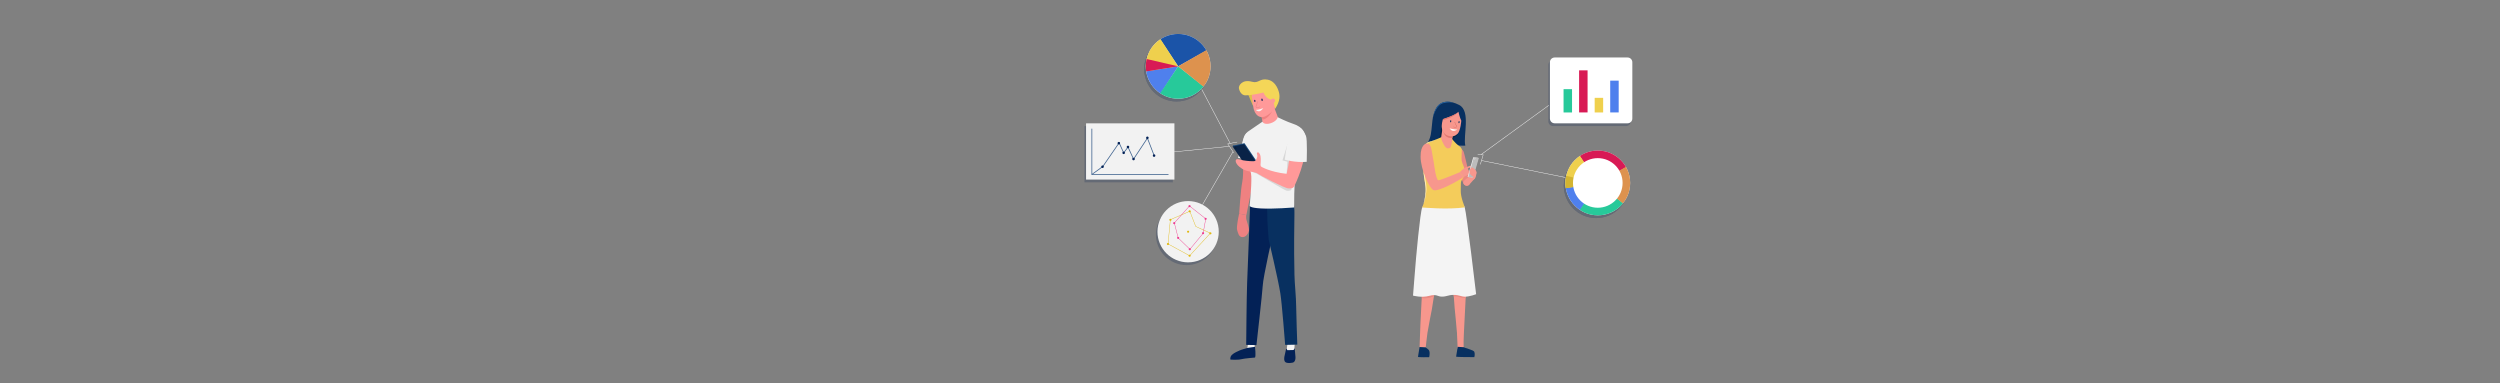 <?xml version="1.0" encoding="utf-8"?>
<!-- Generator: Adobe Illustrator 25.2.0, SVG Export Plug-In . SVG Version: 6.00 Build 0)  -->
<svg version="1.1" id="Layer_1" xmlns="http://www.w3.org/2000/svg" xmlns:xlink="http://www.w3.org/1999/xlink" x="0px" y="0px"
	 viewBox="0 0 6339.7 971.7" style="enable-background:new 0 0 6339.7 971.7;" xml:space="preserve">
<rect x="0" y="0" width="6339.7" height="971.7" fill="#808080" stroke="none"/>
<style type="text/css">
	.st0{opacity:0.25;}
	.st1{fill:#112654;}
	.st2{fill:#FFFFFF;}
	.st3{fill:#27C99A;}
	.st4{fill:#D81A55;}
	.st5{fill:#EFD04D;}
	.st6{fill:#4F80ED;}
	.st7{clip-path:url(#SVGID_4_);fill:#112654;}
	.st8{clip-path:url(#SVGID_10_);fill:#EDEDED;}
	.st9{clip-path:url(#SVGID_10_);fill:#D81A55;}
	.st10{clip-path:url(#SVGID_10_);fill:#EFD04D;}
	.st11{clip-path:url(#SVGID_10_);fill:#4F80ED;}
	.st12{clip-path:url(#SVGID_10_);fill:#27C99A;}
	.st13{clip-path:url(#SVGID_10_);fill:#D3B431;}
	.st14{clip-path:url(#SVGID_10_);fill:#DD924E;}
	.st15{clip-path:url(#SVGID_10_);fill:#FFFFFF;}
	.st16{fill:#F7978D;}
	.st17{fill:#EA8981;}
	.st18{fill:#F4F4F4;}
	.st19{fill:#083060;}
	.st20{fill:#032444;}
	.st21{fill:#F4CC5B;}
	.st22{fill:#E07870;}
	.st23{fill:none;stroke:#D66B63;stroke-miterlimit:10;}
	.st24{fill:#F2F2F2;}
	.st25{fill:#BCBCBC;}
	.st26{fill:#2B67A3;}
	.st27{fill:#FFEEC2;}
	.st28{fill:none;stroke:#FFFFFF;stroke-miterlimit:10;}
	.st29{fill:#EF8181;}
	.st30{fill:#032156;}
	.st31{fill:#E0C246;}
	.st32{fill:#FF9999;}
	.st33{fill:#F4D658;}
	.st34{fill:none;stroke:#DD7C7C;stroke-miterlimit:10;}
	.st35{fill:#F7F7F7;}
	.st36{fill:#1A4B7C;}
	.st37{fill:#092347;}
	.st38{opacity:0.11;}
	.st39{clip-path:url(#SVGID_16_);fill:#112654;}
	.st40{clip-path:url(#SVGID_22_);fill:#EDEDED;}
	.st41{clip-path:url(#SVGID_22_);fill:#1B54A8;}
	.st42{clip-path:url(#SVGID_22_);fill:#EFD04D;}
	.st43{clip-path:url(#SVGID_22_);fill:#4F80ED;}
	.st44{clip-path:url(#SVGID_22_);fill:#27C99A;}
	.st45{clip-path:url(#SVGID_22_);fill:#D81A55;}
	.st46{clip-path:url(#SVGID_22_);fill:#DD924E;}
	.st47{fill:none;stroke:#112654;stroke-width:2;stroke-miterlimit:10;}
	.st48{fill:none;stroke:#436691;stroke-width:2;stroke-miterlimit:10;}
	.st49{fill:none;stroke:#112654;stroke-miterlimit:10;}
	.st50{fill:none;stroke:#E0B812;stroke-miterlimit:10;}
	.st51{fill:#E0B812;}
	.st52{fill:none;stroke:#EF3A8D;stroke-miterlimit:10;}
	.st53{fill:#EF3A8D;}
	.st54{fill:#041928;}
</style>
<g>
	<g>
		<g class="st0">
			<path class="st1" d="M4123.4,319.7h-185c-6.6,0-12-5.4-12-12V164.8c0-6.6,5.4-12,12-12h185c6.6,0,12,5.4,12,12v142.9
				C4135.4,314.3,4130,319.7,4123.4,319.7z"/>
			<rect x="3961" y="233.1" class="st1" width="21.5" height="59.1"/>
			<rect x="4000.4" y="185.4" class="st1" width="21.5" height="106.7"/>
			<rect x="4039.9" y="255.1" class="st1" width="21.5" height="37.1"/>
			<rect x="4079.3" y="211.5" class="st1" width="21.5" height="80.6"/>
		</g>
		<g>
			<g>
				<path class="st2" d="M4127.4,312.7h-185c-6.6,0-12-5.4-12-12V157.8c0-6.6,5.4-12,12-12h185c6.6,0,12,5.4,12,12v142.9
					C4139.4,307.3,4134,312.7,4127.4,312.7z"/>
				<rect x="3965" y="226.1" class="st3" width="21.5" height="59.1"/>
				<rect x="4004.4" y="178.4" class="st4" width="21.5" height="106.7"/>
				<rect x="4043.9" y="248.1" class="st5" width="21.5" height="37.1"/>
				<rect x="4083.3" y="204.5" class="st6" width="21.5" height="80.6"/>
			</g>
		</g>
	</g>
	<g>
		<g class="st0">
			<g>
				<defs>
					<circle id="SVGID_1_" cx="4047.8" cy="470.9" r="82.1"/>
				</defs>
				<clipPath id="SVGID_2_">
					<use xlink:href="#SVGID_1_"  style="overflow:visible;"/>
				</clipPath>
			</g>
			<g>
				<defs>
					<circle id="SVGID_3_" cx="4047.8" cy="470.9" r="82.1"/>
				</defs>
				<clipPath id="SVGID_4_">
					<use xlink:href="#SVGID_3_"  style="overflow:visible;"/>
				</clipPath>
				<circle class="st7" cx="4047.8" cy="470.9" r="82.1"/>
				<polygon class="st7" points="3986.2,378.8 4047.6,471.4 4181.8,396.4 				"/>
				<polygon class="st7" points="3931,491.5 4047.6,471.4 3986.6,377.6 3931.8,400.9 				"/>
				<path class="st7" d="M3996.6,550.3l51-79l-94,14.8c0,0,1.1,31.3,11.7,44C3975.9,542.9,3996.6,550.3,3996.6,550.3z"/>
				<polygon class="st7" points="4124.4,532.2 4047.6,471.4 3992,554.6 4052.7,577 4110.3,564.2 				"/>
				<polygon class="st7" points="4047.6,471.4 3960.5,451.2 3962.1,484.9 				"/>
				<polygon class="st7" points="4145.2,415.1 4047.6,471.4 4120.1,529.8 4157.5,476.1 				"/>
				<circle class="st7" cx="4047.8" cy="470.9" r="62.9"/>
			</g>
			<g>
				<defs>
					<circle id="SVGID_5_" cx="4047.8" cy="470.9" r="82.1"/>
				</defs>
				<clipPath id="SVGID_6_">
					<use xlink:href="#SVGID_5_"  style="overflow:visible;"/>
				</clipPath>
			</g>
		</g>
		<g>
			<g>
				<defs>
					<circle id="SVGID_7_" cx="4051.8" cy="463.9" r="82.1"/>
				</defs>
				<clipPath id="SVGID_8_">
					<use xlink:href="#SVGID_7_"  style="overflow:visible;"/>
				</clipPath>
			</g>
			<g>
				<defs>
					<circle id="SVGID_9_" cx="4051.8" cy="463.9" r="82.1"/>
				</defs>
				<clipPath id="SVGID_10_">
					<use xlink:href="#SVGID_9_"  style="overflow:visible;"/>
				</clipPath>
				<circle class="st8" cx="4051.8" cy="463.9" r="82.1"/>
				<polygon class="st9" points="3990.2,371.8 4051.6,464.4 4185.8,389.4 				"/>
				<polygon class="st10" points="3935,484.5 4051.6,464.4 3990.6,370.6 3935.8,393.9 				"/>
				<path class="st11" d="M4000.6,543.3l51-79l-94,14.8c0,0,1.1,31.3,11.7,44C3979.9,535.9,4000.6,543.3,4000.6,543.3z"/>
				<polygon class="st12" points="4128.4,525.2 4051.6,464.4 3996,547.6 4056.7,570 4114.3,557.2 				"/>
				<polygon class="st13" points="4051.6,464.4 3964.5,444.2 3966.1,477.9 				"/>
				<polygon class="st14" points="4149.2,408.1 4051.6,464.4 4124.1,522.8 4161.5,469.1 				"/>
				<circle class="st15" cx="4051.8" cy="463.9" r="62.9"/>
			</g>
			<g>
				<defs>
					<circle id="SVGID_11_" cx="4051.8" cy="463.9" r="82.1"/>
				</defs>
				<clipPath id="SVGID_12_">
					<use xlink:href="#SVGID_11_"  style="overflow:visible;"/>
				</clipPath>
			</g>
		</g>
	</g>
	<g>
		<path class="st16" d="M3606.9,731.8c0,0-3.8,58.5-4.9,90.3s-2.1,57.9-2.1,57.9l15.6,1.1c0,0,2.3-22.9,4.3-36.7
			c2-13.8,11-58.7,11-58.7l9.6-59.9L3606.9,731.8z"/>
		<path class="st17" d="M3606.3,743.2l-0.9,13c0,0,13.5,1.4,21.6-1.8c6.3-2.5,9.1-2.4,9.1-2.4l2.4-16.2L3606.3,743.2z"/>
		<path class="st16" d="M3717.7,736.9c0,0-3.9,77.3-5.5,109.1c-1.6,31.8,0,39.2,0,39.2l-15.7-0.2c0,0-1.1-29.4-1.8-40.8
			s-5.9-63.2-5.9-63.2l-3.9-52.8L3717.7,736.9z"/>
		<path class="st17" d="M3685.8,743.4l0.8,8.4c0,0,6.9-1.2,14.8,1.6s15.2,2.3,15.2,2.3l0.8-9.5L3685.8,743.4z"/>
		<path class="st18" d="M3606.5,526.3c-5,11.3-15.7,123.8-19.5,176.2c-3.9,52.4-3.9,47-3.9,47s21,6.2,41,0.8
			c20-5.4,20.3,1.9,32.6,1.9s15.8-4.4,29.7-4.4c13.9,0,20,4.6,27.7,4.6c12.5,0.1,29.2-6.3,29.2-6.3S3719,539.6,3714.4,526
			s-27.5-15.4-51.4-14.6C3639.1,512.1,3611.5,515,3606.5,526.3z"/>
		<path class="st16" d="M3741.6,432.1c0,0,3.6,3.5,2.9,6.7s-2.5,12-4.4,14.1c-1.9,2.1-3.7,3.4-5.3,2.2s-2.5-2.1-1.8-4.5
			c0.6-2.4,2-9,2.1-10.7c0.1-1.7-0.2-5.3,1.6-7.1C3738.5,431.3,3740.7,431.6,3741.6,432.1z"/>
		<path class="st17" d="M3702.3,374.9c0,0,7.4,4.9,9.2,9.5c1.8,4.6,13.7,55.3,14.4,62c0.7,6.7,3.9,15.9,0.7,20.8
			c-3.2,4.9-9.9,5.6-14.4,0s-20.4-60.2-21.5-72.2c-1.1-12,0.7-14.8,3.5-17.3C3697,375.3,3698.4,375.3,3702.3,374.9z"/>
		<path class="st19" d="M3652.6,262.7c8.5-5.3,23.4-8.9,47.7,3.5c30.3,15.5,9.4,79.1,15.6,103.1c0,0-46.7,1.6-94.2-9.9
			c0,0,4.4-6.5,6.6-18.1c2.7-14.3,3.4-35,5.7-45.4C3638.2,277.1,3645.3,267.3,3652.6,262.7z"/>
		<path class="st20" d="M3649.5,353.1c0,0,4.7-27.6,5.4-30.5s2.3-15.5,2.3-15.5l40,10.6c0,0-0.2,21.5-0.6,23.2
			c-0.4,1.7-7.1,6.8-9.1,7.5c-2,0.7-2,0.7-2,0.7l0.8,10.5L3649.5,353.1z"/>
		<path class="st21" d="M3654.9,347.9c0,0-14.1,6.6-22.1,9.3s-20,3.6-22.9,20.3c-3,16.7-2.4,55.1,3.9,87.6s-7.4,61-7.4,61
			s66.1,6,108.4-0.3c0,0-11.1-25.3-10.5-42.6s-0.3-18.8,1.2-23.5s10.7-14.6,10.1-23.8c-0.6-9.2-8-21.8-8.9-28.3
			c-0.9-6.6,0.3-21.5,0.3-27.1s-4.2-8.3-9.8-12.5c-5.7-4.2-14.6-15.2-14.6-15.2s-7.2,1.8-14.3,0.3S3654.9,347.9,3654.9,347.9z"/>
		<path class="st16" d="M3654.4,349.6l4.7-30.8l26.5,6.6l-2.9,28.4c0,0,0.5,2.8-1.3,9.6c-0.9,3.5-2.4,10-3.9,11.1
			c-3.7,2.7-7.7,2.4-10.9-0.5s-7.9-12.3-9.3-15.3C3655.6,354.8,3654.4,349.6,3654.4,349.6z"/>
		<path class="st22" d="M3663.9,333.3l19.8,9.2l-0.8,7.2c0,0-9.6,1.8-16.5-4.6s-7.4-16.8-7.4-16.8L3663.9,333.3z"/>
		<path class="st16" d="M3659.3,302c0,0,33-10.2,39.1-18.6c0,0,3.3,15.3,7.3,22.6c0,0-1.9,25.8-9.5,33.3c-5.5,5.5-13.5,8.7-24.8,4.7
			s-16.2-16.6-15.3-26.1C3656.8,308.3,3659.3,302,3659.3,302z"/>
		
			<ellipse transform="matrix(0.11 -0.994 0.994 0.11 2968.769 3928.565)" class="st19" cx="3676.9" cy="307.4" rx="2.7" ry="1.5"/>
		
			<ellipse transform="matrix(0.11 -0.994 0.994 0.11 2985.303 3951.49)" class="st19" cx="3698" cy="309.7" rx="2.7" ry="1.5"/>
		<path class="st23" d="M3689.1,309.3c0,0,1.9,7.4,4.4,9.2c2.5,1.8-0.1,4.7-2.6,4.5c-2.5-0.1-5.5-1.3-5.5-1.3"/>
		<path class="st2" d="M3676,325.5c0,0,13.3,3.3,19.5,3c0,0-5,4-10.5,3.4C3679.6,331.4,3676,325.5,3676,325.5z"/>
		<path class="st16" d="M3617.3,363.9c0,0-15.2,1.6-14.9,33.6s20.9,77.2,31.9,84.2s69.8-26.8,76.6-32.4l-8.9-12.6
			c0,0-48.6,20.5-54.4,20.5s-10.4-36.4-11.6-44.3c-1.2-7.9-4.4-24.7-5.6-32.2S3625.4,361.8,3617.3,363.9z"/>
		<path class="st16" d="M3701.9,436.7c0,0,9.8-10,13.5-11.7c3.6-1.6,9.6-3.5,10.7-4c1.2-0.5,8.9-2.1,9.4-1.2c0.5,1-6.3,4.3-7.8,4.9
			c-1.5,0.7-5.8,2.8-5.8,2.8s2.3,3.1,2.6,4.8c0.3,1.6,1.2,5.9,1,7.1c-0.2,1.2-3.8,4.8-5.8,5.4c-2,0.7-9,4.3-9,4.3L3701.9,436.7z"/>
		<path class="st16" d="M3712.2,459c0,0,4.8-4.7,8.7-7.5c3.9-2.8,7.2-3.4,9.6-4.4c2.4-1,6.5-4.3,6.5-4.3l4.7,4.4l-3,6.6l-13.4,15.1
			c0,0-3.7,3.4-8.1,1.8c-4.4-1.6-6.3-4.7-6.5-7.1S3712.2,459,3712.2,459z"/>
		<polygon class="st24" points="3736,398.8 3748.7,400.3 3734.4,449.7 3721.8,448.9 		"/>
		<polygon class="st25" points="3737.5,399 3750.2,400.6 3735.9,450 3723.3,449.1 		"/>
		<path class="st16" d="M3741.1,430.4c0,0-5.8-5.4-7.8-5.9s-4.5,2.8-5.3,4.6c-0.8,1.9-2.5,9.1-0.5,11.7c2.9,3.8,7.7,7.5,10.5,7.8
			c2.8,0.3,4.9-6.4,5.2-9C3743.6,437,3743.8,433.5,3741.1,430.4z"/>
		<path class="st19" d="M3599.9,880.1c0,0-4.1,23.3-4.1,24.8s28.4,0.9,28.4,0.9s2.4-9.3,0.3-15.7c-1.6-4.9-7.3-6.8-8.9-9
			L3599.9,880.1z"/>
		<path class="st19" d="M3696.6,879.5c0,0-4.1,23.3-4.1,24.8s46.2,1.3,46.2,1.3s2.2-6.8,0.1-13.3c-1.6-4.9-25-9.7-26.5-11.8
			L3696.6,879.5z"/>
		
			<ellipse transform="matrix(0.224 -0.975 0.975 0.224 2509.92 3957.209)" class="st24" cx="3739.1" cy="403" rx="1.3" ry="1"/>
		
			<ellipse transform="matrix(0.224 -0.975 0.975 0.224 2507.011 3958.669)" class="st24" cx="3738.6" cy="405.6" rx="0.8" ry="0.6"/>
		
			<ellipse transform="matrix(0.224 -0.975 0.975 0.224 2509.946 3957.258)" class="st25" cx="3739.2" cy="403" rx="0.8" ry="0.6"/>
		
			<ellipse transform="matrix(0.224 -0.975 0.975 0.224 2507.016 3958.731)" class="st25" cx="3738.6" cy="405.6" rx="0.5" ry="0.4"/>
		<path class="st22" d="M3698.3,283.4c-0.1,0.1-2.9,4-8.5,8.2c-2.9,2.2-11.8,6.9-17.2,8.9c-8.5,3.1-14.1,4.3-14.1,4.3l0.9-2.9
			c0,0,5.2-1.5,14.5-5.1c5-1.9,8.4-3.2,14.9-6.5C3693.6,287.8,3696,285.8,3698.3,283.4z"/>
		<path class="st26" d="M3686.5,260.5c0,0-20.2-7.9-35.7,3.5c-14.2,10.4-17.9,37.7-17.9,37.7s7.1-35.9,28.2-40.4
			c5.7-1.2,9.6-1.9,14.8-1.9C3683,259.3,3686.5,260.5,3686.5,260.5z"/>
		<path class="st27" d="M3616.5,364.1c0,0,4.8-3.9,11.7-5.6c6.9-1.7,11.3-3.8,11.3-3.8l6.7-2.9c0,0-11.3,5.5-12.6,5.9
			c-1.2,0.4-5,1.3-8.7,3s-5.7,3-5.7,3S3618.4,363.6,3616.5,364.1z"/>
		<path class="st27" d="M3609.6,435.9l3.7,10.5c0,0,4.4,23.8,4,33.1s-2.8,27.3-7.2,36.6c0,0,4.3-15.6,5.2-31.2
			c0.4-6.8-1.1-17.4-1.5-20.3C3611.9,451.9,3610.4,441.8,3609.6,435.9z"/>
	</g>
	<polyline class="st28" points="3747.2,390.9 3761.2,392.5 3754,416.9 	"/>
	<line class="st28" x1="3756.2" y1="391.7" x2="3927.5" y2="267.1"/>
	<line class="st28" x1="3757.2" y1="407.1" x2="3969.8" y2="450.1"/>
</g>
<g>
	<g>
		<polygon class="st18" points="3182,869.5 3181.4,887.3 3162.3,888.1 3165.4,867.5 		"/>
		<path class="st29" d="M3142.2,541.8c0,0-7.5,33.8-5,41.4c2.4,7.6,3.9,18.5,14.3,18.1c10.4-0.4,15.4-13.1,15.8-17.5
			c0.4-4.4-5.1-22.3-6.4-26.1s-0.6-12.3-0.6-12.3L3142.2,541.8z"/>
		<path class="st29" d="M3170.2,333.3c0,0-13.6,5.1-16.1,30.4c-2.5,25.3,0.3,78.4-3.8,97.5s-7.9,80.6-7.9,80.6l18.2,3.7
			c0,0,15.2-74.2,19.3-95.3c4-21,12.4-82.6,12.4-96.4C3192.2,340,3186.6,325.6,3170.2,333.3z"/>
		<path class="st24" d="M3139.6,400.5c0,0,12.3-46.6,15-53.1c1.3-3.2,2.6-5.6,5.2-8.8c4.2-5.2,14.5-1.4,19.6,1.3
			c8,4.2,14,51.7,11,63.5C3190.4,403.5,3171.8,404.8,3139.6,400.5z"/>
		<path class="st30" d="M3182.6,879.5c0,0,2.6,22.8,0,27.2c0,0-26.9,2.1-35.3,4.3c-8.5,2.2-27,0.9-27,0.9s-2.2-6,3.6-11.9
			c5.9-5.9,16.3-9.5,18.9-11c2.6-1.5,20.7-6.8,20.7-6.8L3182.6,879.5z"/>
		<polygon class="st18" points="3283.1,873.1 3282,891.2 3261.8,893.3 3264.8,872.6 		"/>
		<path class="st30" d="M3169.6,518.3c1.3-7.3-4.3,131.7-7,198.4c-1.4,34.4-2.4,157.9-2.4,157.9l26,0.5c0,0,15.5-137.6,15.9-150.1
			c0.8-22,26.3-133.6,28.8-143.8c2.5-10.2-1.9-57.2-8.9-64.8C3215.2,508.8,3184.2,501.9,3169.6,518.3z"/>
		<path class="st19" d="M3282.5,545.5c0,0,0,15.6-0.7,60.9c-0.3,23,0.1,47.8,0.8,90.7c0.3,21,4.3,57.3,4.3,78.7
			c0,15.2,2.9,98.1,2.9,98.1l-30.8,0.7c0,0-8.2-106.1-12.2-130.7c-6.4-39.4-29.5-135.9-29.5-135.9s-4.4-52.5-3.6-62.7
			c0.5-7-2.1-28.8-1.6-37.4c0.6-10.8,23.3,5.4,32,4.8c0,0,30.9-17.1,34.1-9.4C3281.1,510.3,3283.1,532.4,3282.5,545.5z"/>
		<path class="st31" d="M3162.6,233c0,0,10.6,26.7,15.5,36.8c0,0-2.3-34.9-1.8-37.4L3162.6,233z"/>
		<path class="st32" d="M3201.5,308.4l-3.4-19.1c0,0,22.3-13.2,29.4-21.6l3.9-3.7c0,0,1,11,1.5,13s9.3,24.5,9.3,24.5
			s2.7,29.4-18.9,36.1c-21.6,6.6-22.8-19.1-22.8-19.1L3201.5,308.4z"/>
		<path class="st29" d="M3198.9,293.8l1.9,9.7c0,0,15.4,0,26.3-24.1l-1.4-6.2L3198.9,293.8z"/>
		<path class="st32" d="M3178.8,274.5c0,0,2.8,15.4,13.4,20.6c7.2,3.5,15.6,1.7,23.6-4.2c7.3-5.4,15.6-11.8,17.4-19.9
			c1.9-8.1,4.7-15.9,2.6-26.8c-2.1-10.9-20.3-33.2-31.9-33.1c-11.6,0.2-13.3-0.2-18.7,4.5c-5.4,4.7-8.8,8.2-10.4,22.1
			C3173.5,249.5,3178.8,274.5,3178.8,274.5z"/>
		<path class="st33" d="M3203.7,234.5c0,0-22.6,6.7-45.1,7.3c-9.8,0.3-15.7-10.2-16.9-18.1c-1.1-6.9,8.7-23.3,33.1-16.4
			c17.6,5,19.3-9.5,40.3-5.2c12,2.4,21.2,12,26.5,26.6c4.8,13.1,5.3,26.8-8,47.3l-5.4-22.8C3228.1,253.2,3213.2,255.2,3203.7,234.5z
			"/>
		
			<ellipse transform="matrix(0.992 -0.13 0.13 0.992 -5.999 416.57)" class="st30" cx="3198.9" cy="254.4" rx="1.7" ry="3.2"/>
		
			<ellipse transform="matrix(0.992 -0.13 0.13 0.992 -6.519 414.215)" class="st30" cx="3180.6" cy="257.2" rx="1.6" ry="2.9"/>
		<path class="st34" d="M3188.3,257.3c0,0-0.2,6.8-2.6,10.9c-2.3,4,0.6,5.4,3.1,4.9s6.5-2.3,6.5-2.3"/>
		<path class="st35" d="M3184.7,278.7c0,0,7.7,0.1,18.6-4.6c0,0-3.9,7-9.7,8C3188.2,283.1,3184.7,278.7,3184.7,278.7z"/>
		<path class="st32" d="M3221.4,255.1c0,0,2.5-4.9,6.9-5.1s6.7,4.5,4.3,8.3c-2.5,3.8-6.7,6.9-6.7,6.9L3221.4,255.1z"/>
		<path class="st24" d="M3164.4,333.9l37.1-25.4c0,0,1.7,6,12,5.6c10.3-0.3,24.7-7.5,26.7-16.8c0,0,23.6,11.7,39.4,16.8
			c24,7.7,32.9,24,29.5,41.5c-3.4,17.5-19.5,71.8-23.6,88.9s-3.7,81.6-3.7,81.6s-53.2,4.3-84.1,2.5c-30.8-1.7-28.7-7.1-28.7-7.1
			s6.9-66.9,3.3-82.3c-4.9-21-16.4-42-19.2-58.4S3151.4,344.8,3164.4,333.9z"/>
		<g>
			<polygon class="st36" points="3126.9,369.1 3155.9,363.1 3188.2,411.3 3159.2,416.7 			"/>
		</g>
		<g>
			<polygon class="st36" points="3125.9,371.7 3126.9,369.1 3133.1,370.8 3131.5,374 			"/>
		</g>
		<g>
			<polygon class="st37" points="3125.9,371.7 3154.9,365.6 3187.2,413.8 3158.2,419.3 			"/>
		</g>
		<path class="st38" d="M3166.8,431.3l30.2,6l78.1,39.4l-0.4,5c0,0-4,2.9-11.4,2.2c-4.4-0.4-75.5-42.9-75.5-42.9L3166.8,431.3z"/>
		<path class="st32" d="M3196.5,418.7c0,0,1.6-15.9,0-23s-5.5-10.9-8.2-8.8s1.1,5.5,0,10.4s-3.3,9.3-6,10.9s-20.8,0-29.6-1.6
			c-8.8-1.6-15.3-4.9-18.1-1.6c-2.7,3.3,0,9.3,4.4,14.2c4.4,4.9,14.8,13.1,28.5,15.3c13.7,2.2,20.1,4.5,20.1,4.5l14.9-1.2l-4.7-15.6
			L3196.5,418.7z"/>
		<polygon class="st38" points="3265,365.4 3252.2,406.8 3264.7,410 3262.5,444.6 3277.2,435.5 3283,383 		"/>
		<path class="st32" d="M3306.4,342.4c5.4,8.7,4.5,44-2.3,70.6c-6.8,26.6-15.8,45.7-20.1,55.5c-4.3,9.9-8,9.3-16.7,9.3
			c-8.6,0-70.5-31.9-79.8-38.7c0,0,11.5-3.8,10.3-16.8c0,0,20.9,13.6,64.9,18.5c0,0,7.4-30.9,7.4-47.6s-2.9-45.9,8.8-53.9
			C3290.7,331.3,3301,333.7,3306.4,342.4z"/>
		<path class="st24" d="M3281.4,328.4c0,0-9.7,2.6-14.8,25.4c-5.1,22.7-8.6,51.2-8.6,51.2s27.1,7.9,55.6,5.4c0,0,2.1-57-1.9-66
			c-4-9-10.3-19.3-17.1-21.1S3281.4,328.4,3281.4,328.4z"/>
		<path class="st30" d="M3261.7,883.5l3,4.5l15.5-0.4l3-4.5c0,0,1.5,17.3,1.9,21.8s-0.4,9.7-3.5,12.9c-3,3.2-18.3,4.1-22.2,0.4
			c-3.9-3.7-2.8-9.9-2.4-13.6C3257.6,900.9,3261.7,883.5,3261.7,883.5z"/>
	</g>
	<g>
		<g class="st0">
			<g>
				<defs>
					<circle id="SVGID_13_" cx="2983.7" cy="175.2" r="82.1"/>
				</defs>
				<clipPath id="SVGID_14_">
					<use xlink:href="#SVGID_13_"  style="overflow:visible;"/>
				</clipPath>
			</g>
			<g>
				<defs>
					<circle id="SVGID_15_" cx="2983.7" cy="175.2" r="82.1"/>
				</defs>
				<clipPath id="SVGID_16_">
					<use xlink:href="#SVGID_15_"  style="overflow:visible;"/>
				</clipPath>
				<circle class="st39" cx="2983.7" cy="175.2" r="82.1"/>
				<polygon class="st39" points="2922.3,82.7 2983.7,175.2 3118,100.2 				"/>
				<polygon class="st39" points="2867.2,195.4 2983.7,175.2 2922.8,81.5 2867.9,104.8 				"/>
				<path class="st39" d="M2932.7,254.2l51-79l-94,14.8c0,0,1.1,31.3,11.7,44S2932.7,254.2,2932.7,254.2z"/>
				<polygon class="st39" points="3060.5,236.1 2983.7,175.2 2928.1,258.5 2988.9,280.9 3046.4,268.1 				"/>
				<polygon class="st39" points="2983.7,175.2 2896.6,155 2898.2,188.7 				"/>
				<polygon class="st39" points="3081.3,119 2983.7,175.2 3056.3,233.7 3093.6,179.9 				"/>
			</g>
			<g>
				<defs>
					<circle id="SVGID_17_" cx="2983.7" cy="175.2" r="82.1"/>
				</defs>
				<clipPath id="SVGID_18_">
					<use xlink:href="#SVGID_17_"  style="overflow:visible;"/>
				</clipPath>
			</g>
		</g>
		<g>
			<g>
				<defs>
					<circle id="SVGID_19_" cx="2987.7" cy="168.2" r="82.1"/>
				</defs>
				<clipPath id="SVGID_20_">
					<use xlink:href="#SVGID_19_"  style="overflow:visible;"/>
				</clipPath>
			</g>
			<g>
				<defs>
					<circle id="SVGID_21_" cx="2987.7" cy="168.2" r="82.1"/>
				</defs>
				<clipPath id="SVGID_22_">
					<use xlink:href="#SVGID_21_"  style="overflow:visible;"/>
				</clipPath>
				<circle class="st40" cx="2987.7" cy="168.2" r="82.1"/>
				<polygon class="st41" points="2926.3,75.7 2987.7,168.2 3122,93.2 				"/>
				<polygon class="st42" points="2871.2,188.4 2987.7,168.2 2926.8,74.5 2871.9,97.8 				"/>
				<path class="st43" d="M2936.7,247.2l51-79l-94,14.8c0,0,1.1,31.3,11.7,44S2936.7,247.2,2936.7,247.2z"/>
				<polygon class="st44" points="3064.5,229.1 2987.7,168.2 2932.1,251.5 2992.9,273.9 3050.4,261.1 				"/>
				<polygon class="st45" points="2987.7,168.2 2900.6,148 2902.2,181.7 				"/>
				<polygon class="st46" points="3085.3,112 2987.7,168.2 3060.3,226.7 3097.6,172.9 				"/>
			</g>
			<g>
				<defs>
					<circle id="SVGID_23_" cx="2987.7" cy="168.2" r="82.1"/>
				</defs>
				<clipPath id="SVGID_24_">
					<use xlink:href="#SVGID_23_"  style="overflow:visible;"/>
				</clipPath>
			</g>
		</g>
	</g>
	<g>
		<g class="st0">
			<rect x="2750.1" y="319.8" class="st1" width="224.1" height="142.6"/>
			<polyline class="st47" points="2922.8,401.6 2905.7,357.3 2870.5,410.5 2856.5,379.9 2845.5,394.7 2834,369.1 2792.6,429.2 
				2764.8,449.4 			"/>
			<circle class="st1" cx="2833.2" cy="370.1" r="3.2"/>
			<circle class="st1" cx="2845.5" cy="394.6" r="3.2"/>
			<circle class="st1" cx="2856.4" cy="379.7" r="3.2"/>
			<circle class="st1" cx="2870.5" cy="410.3" r="3.2"/>
			<circle class="st1" cx="2905.6" cy="356.5" r="3.2"/>
			<circle class="st1" cx="2922.6" cy="401.6" r="3.2"/>
			<circle class="st1" cx="2791.9" cy="429.8" r="3.2"/>
			<polyline class="st47" points="2764.8,333.3 2764.8,449.4 2959.2,449.4 			"/>
		</g>
		<g>
			<g>
				<rect x="2754.1" y="312.8" class="st24" width="224.1" height="142.6"/>
				<polyline class="st48" points="2926.8,394.6 2909.7,350.3 2874.5,403.5 2860.5,372.9 2849.5,387.7 2838,362.1 2796.6,422.2 
					2768.8,442.4 				"/>
				<circle class="st30" cx="2837.2" cy="363.1" r="3.2"/>
				<circle class="st30" cx="2849.5" cy="387.6" r="3.2"/>
				<circle class="st30" cx="2860.4" cy="372.7" r="3.2"/>
				<circle class="st30" cx="2874.5" cy="403.3" r="3.2"/>
				<circle class="st30" cx="2909.6" cy="349.5" r="3.2"/>
				<circle class="st30" cx="2926.6" cy="394.6" r="3.2"/>
				<circle class="st30" cx="2795.9" cy="422.8" r="3.2"/>
				<polyline class="st48" points="2768.8,326.3 2768.8,442.4 2963.2,442.4 				"/>
			</g>
		</g>
	</g>
	<polyline class="st28" points="3137.3,360.2 3113.4,364.9 3128.7,387.5 	"/>
	<line class="st28" x1="3119.6" y1="363.8" x2="3047.6" y2="226.6"/>
	<line class="st28" x1="3117.2" y1="371.1" x2="2977.5" y2="385.1"/>
	<g>
		<g class="st0">
			<circle class="st1" cx="3008.9" cy="594.6" r="77.7"/>
			<polygon class="st49" points="3013.2,542.7 3028.2,581.2 3065.3,598.4 3012.8,655.5 2958,625.6 2963.9,564 			"/>
			<circle class="st1" cx="2964" cy="564.5" r="2.7"/>
			<circle class="st1" cx="3012.9" cy="542.9" r="2.7"/>
			<circle class="st1" cx="3008.9" cy="594.6" r="2.7"/>
			<circle class="st1" cx="3065.4" cy="598.7" r="2.7"/>
			<circle class="st1" cx="3012.7" cy="655.5" r="2.7"/>
			<circle class="st1" cx="2957.8" cy="625.8" r="2.7"/>
			<polygon class="st49" points="3012.4,529.3 3053.6,561.8 3047,598.6 3013.5,639.1 2983.7,610.5 2974,572.3 			"/>
			<circle class="st1" cx="3012.5" cy="529.7" r="2.7"/>
			<circle class="st1" cx="3053.3" cy="561.9" r="2.7"/>
			<circle class="st1" cx="3046.8" cy="598.3" r="2.7"/>
			<circle class="st1" cx="3013.1" cy="639" r="2.7"/>
			<circle class="st1" cx="2983.7" cy="610.3" r="2.7"/>
			<circle class="st1" cx="2973.7" cy="572.8" r="2.7"/>
		</g>
		<g>
			<g>
				<circle class="st24" cx="3012.9" cy="587.6" r="77.7"/>
				<polygon class="st50" points="3017.2,535.7 3032.2,574.2 3069.3,591.4 3016.8,648.5 2962,618.6 2967.9,557 				"/>
				<circle class="st51" cx="2968" cy="557.5" r="2.7"/>
				<circle class="st51" cx="3016.9" cy="535.9" r="2.7"/>
				<circle class="st51" cx="3012.9" cy="587.6" r="2.7"/>
				<circle class="st51" cx="3069.4" cy="591.7" r="2.7"/>
				<circle class="st51" cx="3016.7" cy="648.5" r="2.7"/>
				<circle class="st51" cx="2961.8" cy="618.8" r="2.7"/>
				<polygon class="st52" points="3016.4,522.3 3057.6,554.8 3051,591.6 3017.5,632.1 2987.7,603.5 2978,565.3 				"/>
				<circle class="st53" cx="3016.5" cy="522.7" r="2.7"/>
				<circle class="st53" cx="3057.3" cy="554.9" r="2.7"/>
				<circle class="st53" cx="3050.8" cy="591.3" r="2.7"/>
				<circle class="st53" cx="3017.1" cy="632" r="2.7"/>
				<circle class="st53" cx="2987.7" cy="603.3" r="2.7"/>
				<circle class="st53" cx="2977.7" cy="565.8" r="2.7"/>
			</g>
		</g>
	</g>
	<line class="st28" x1="3049.4" y1="519.1" x2="3126.4" y2="385.3"/>
	<ellipse transform="matrix(0.866 -0.5 0.5 0.866 232.105 1616.964)" class="st54" cx="3133.3" cy="375.4" rx="1.8" ry="2.6"/>
	<g>
		<ellipse transform="matrix(0.866 -0.5 0.5 0.866 232.105 1616.964)" class="st37" cx="3133.3" cy="375.4" rx="1.2" ry="1.8"/>
	</g>
</g>
</svg>
